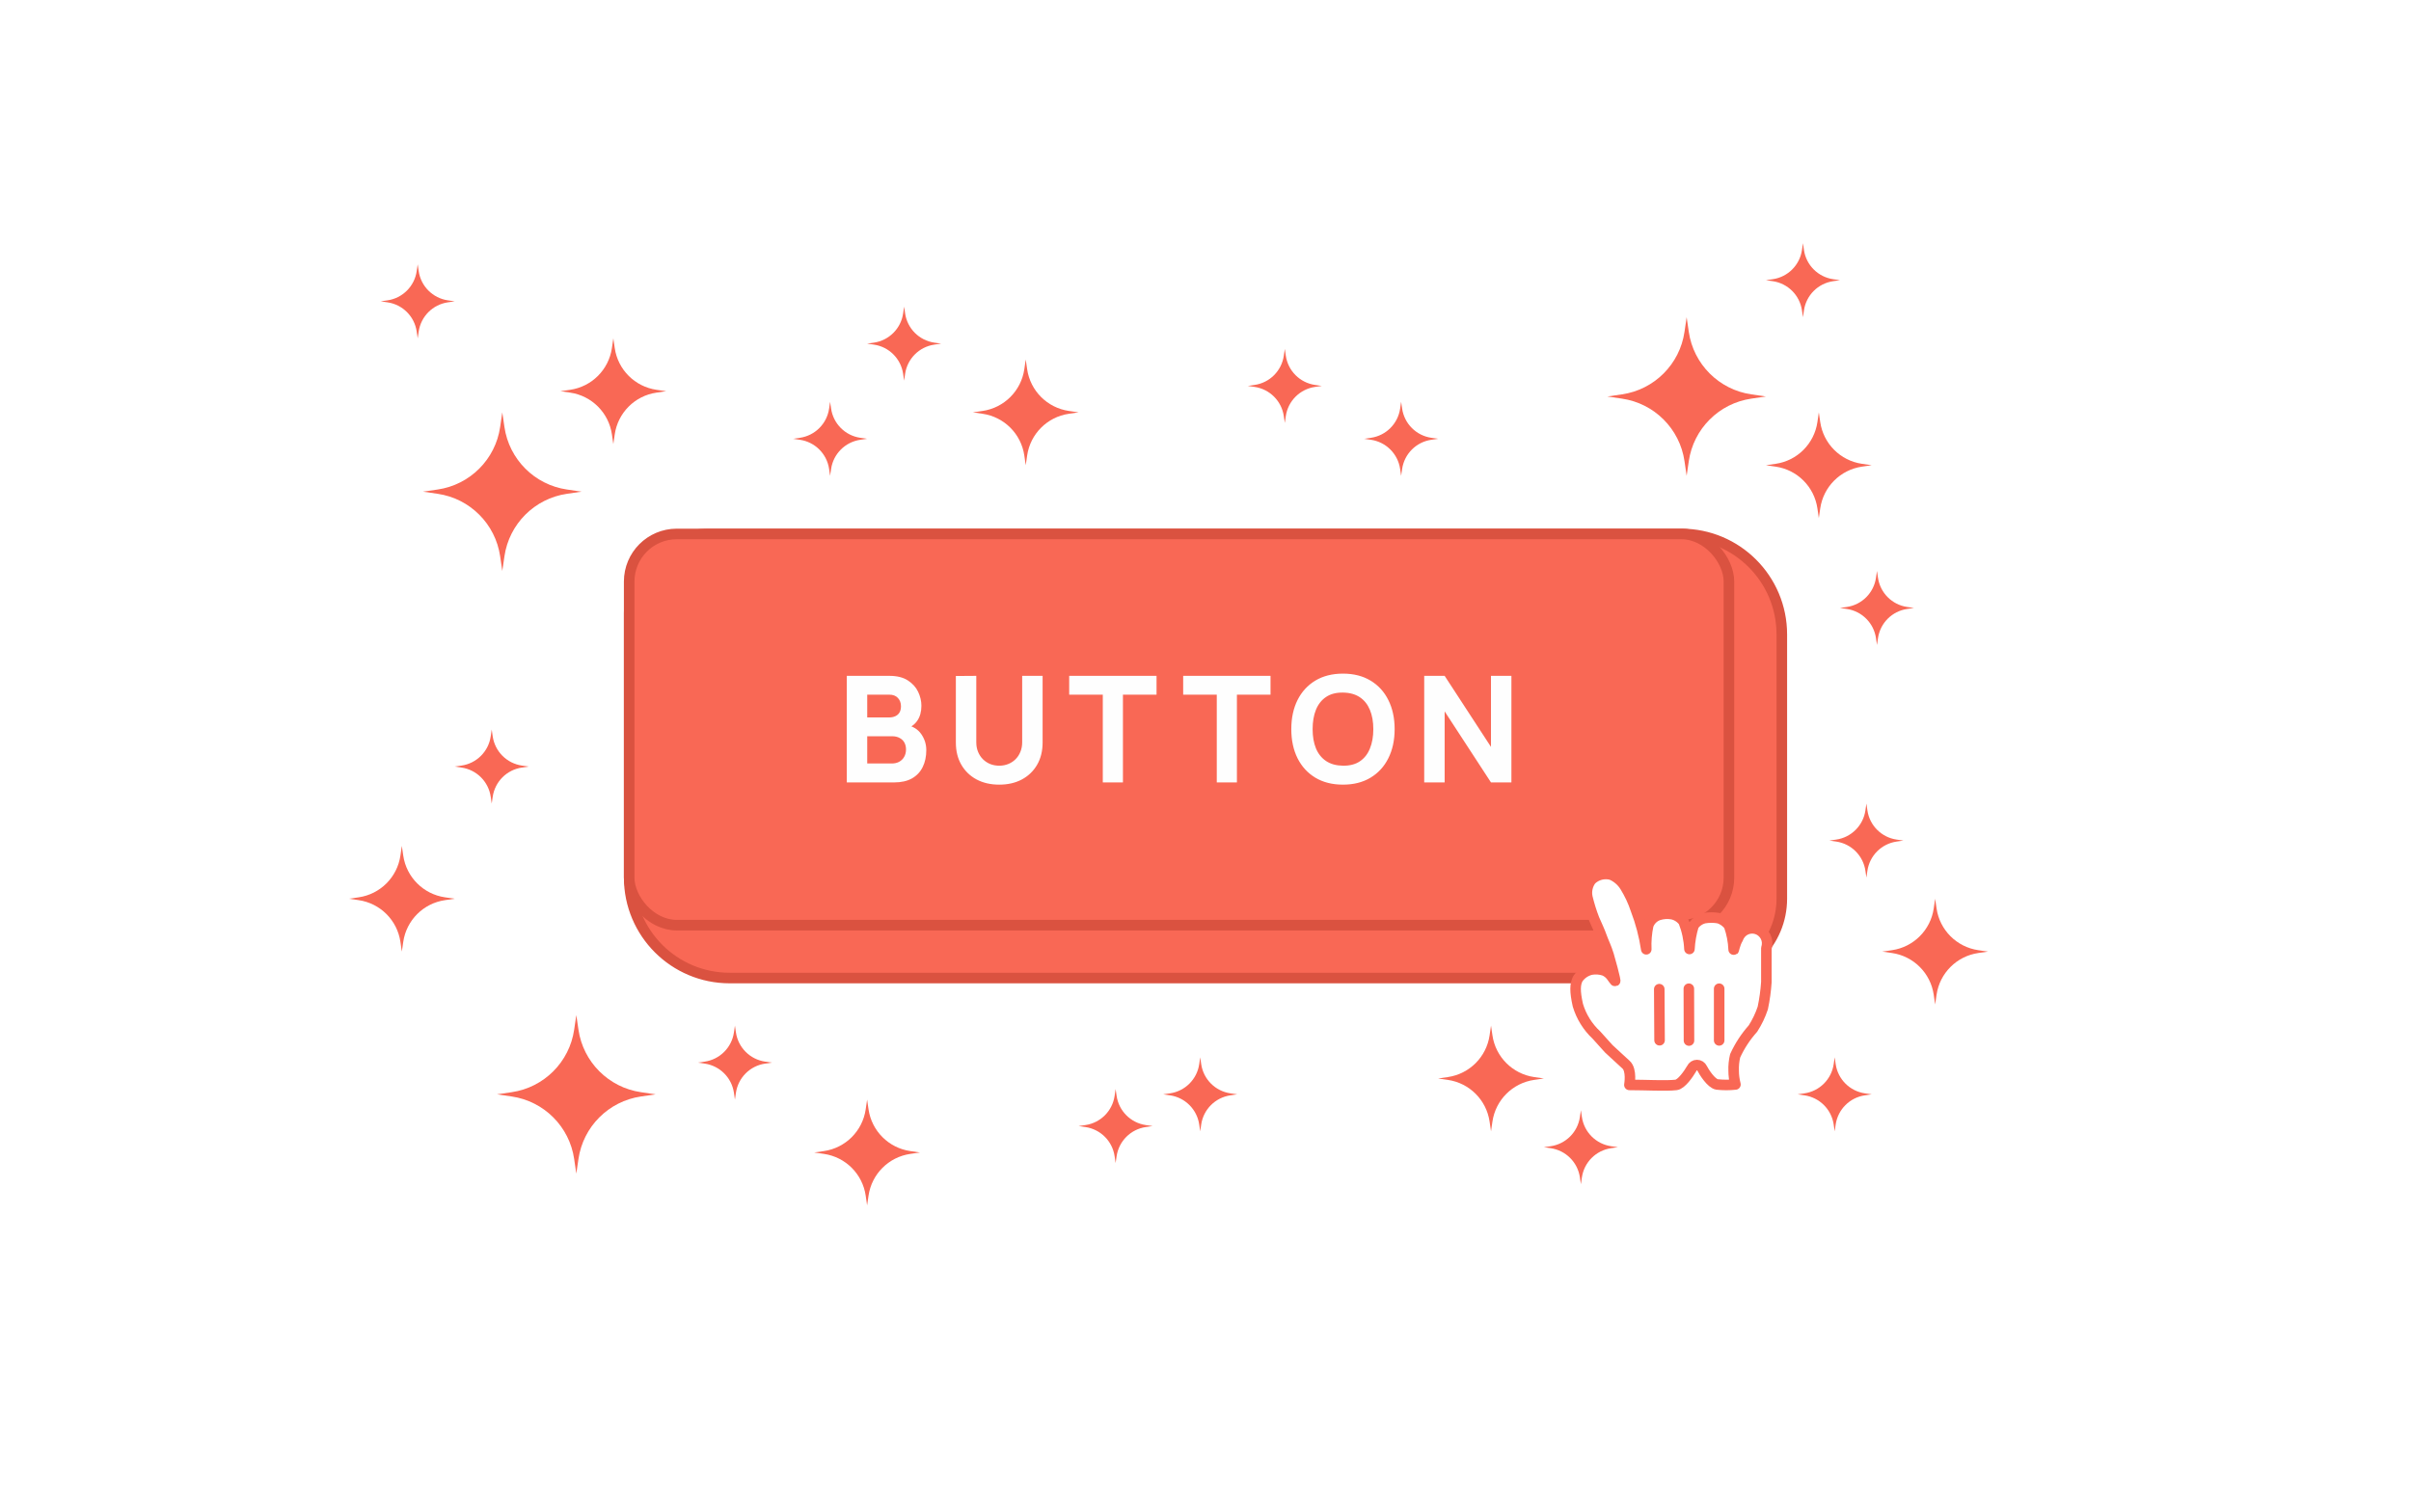 <?xml version="1.0" encoding="UTF-8"?> <svg xmlns="http://www.w3.org/2000/svg" width="228" height="143" viewBox="0 0 228 143" fill="none"><path d="M47.5 39L47.702 40.382C48.148 43.446 50.554 45.852 53.618 46.298L55 46.5L53.618 46.702C50.554 47.148 48.148 49.554 47.702 52.618L47.5 54L47.298 52.618C46.852 49.554 44.446 47.148 41.382 46.702L40 46.5L41.382 46.298C44.446 45.852 46.852 43.446 47.298 40.382L47.5 39Z" fill="#F96855"></path><path d="M159.5 30L159.702 31.382C160.148 34.446 162.555 36.852 165.618 37.298L167 37.5L165.618 37.702C162.555 38.148 160.148 40.554 159.702 43.618L159.5 45L159.298 43.618C158.852 40.554 156.445 38.148 153.382 37.702L152 37.5L153.382 37.298C156.445 36.852 158.852 34.446 159.298 31.382L159.5 30Z" fill="#F96855"></path><path d="M54.5 96L54.702 97.382C55.148 100.445 57.554 102.852 60.618 103.298L62 103.5L60.618 103.702C57.554 104.148 55.148 106.555 54.702 109.618L54.5 111L54.298 109.618C53.852 106.555 51.446 104.148 48.382 103.702L47 103.5L48.382 103.298C51.446 102.852 53.852 100.445 54.298 97.382L54.5 96Z" fill="#F96855"></path><path d="M58 32L58.134 32.921C58.432 34.964 60.036 36.568 62.079 36.866L63 37L62.079 37.134C60.036 37.432 58.432 39.036 58.134 41.079L58 42L57.866 41.079C57.568 39.036 55.964 37.432 53.921 37.134L53 37L53.921 36.866C55.964 36.568 57.568 34.964 57.866 32.921L58 32Z" fill="#F96855"></path><path d="M97 34L97.134 34.921C97.432 36.964 99.036 38.568 101.079 38.866L102 39L101.079 39.134C99.036 39.432 97.432 41.036 97.134 43.079L97 44L96.866 43.079C96.568 41.036 94.964 39.432 92.921 39.134L92 39L92.921 38.866C94.964 38.568 96.568 36.964 96.866 34.921L97 34Z" fill="#F96855"></path><path d="M172 39L172.134 39.921C172.432 41.964 174.036 43.568 176.079 43.866L177 44L176.079 44.134C174.036 44.432 172.432 46.036 172.134 48.079L172 49L171.866 48.079C171.568 46.036 169.964 44.432 167.921 44.134L167 44L167.921 43.866C169.964 43.568 171.568 41.964 171.866 39.921L172 39Z" fill="#F96855"></path><path d="M141 97L141.134 97.921C141.432 99.964 143.036 101.568 145.079 101.866L146 102L145.079 102.134C143.036 102.432 141.432 104.036 141.134 106.079L141 107L140.866 106.079C140.568 104.036 138.964 102.432 136.921 102.134L136 102L136.921 101.866C138.964 101.568 140.568 99.964 140.866 97.921L141 97Z" fill="#F96855"></path><path d="M183 85L183.134 85.921C183.432 87.964 185.036 89.568 187.079 89.866L188 90L187.079 90.134C185.036 90.432 183.432 92.036 183.134 94.079L183 95L182.866 94.079C182.568 92.036 180.964 90.432 178.921 90.134L178 90L178.921 89.866C180.964 89.568 182.568 87.964 182.866 85.921L183 85Z" fill="#F96855"></path><path d="M38 80L38.134 80.921C38.432 82.964 40.036 84.568 42.079 84.866L43 85L42.079 85.134C40.036 85.432 38.432 87.036 38.134 89.079L38 90L37.866 89.079C37.568 87.036 35.964 85.432 33.921 85.134L33 85L33.921 84.866C35.964 84.568 37.568 82.964 37.866 80.921L38 80Z" fill="#F96855"></path><path d="M82 104L82.134 104.921C82.432 106.964 84.036 108.568 86.079 108.866L87 109L86.079 109.134C84.036 109.432 82.432 111.036 82.134 113.079L82 114L81.866 113.079C81.568 111.036 79.964 109.432 77.921 109.134L77 109L77.921 108.866C79.964 108.568 81.568 106.964 81.866 104.921L82 104Z" fill="#F96855"></path><path d="M39.5 25L39.594 25.645C39.803 27.075 40.925 28.197 42.355 28.406L43 28.5L42.355 28.594C40.925 28.803 39.803 29.925 39.594 31.355L39.5 32L39.406 31.355C39.197 29.925 38.075 28.803 36.645 28.594L36 28.5L36.645 28.406C38.075 28.197 39.197 27.075 39.406 25.645L39.5 25Z" fill="#F96855"></path><path d="M78.5 38L78.594 38.645C78.803 40.075 79.925 41.197 81.355 41.406L82 41.5L81.355 41.594C79.925 41.803 78.803 42.925 78.594 44.355L78.5 45L78.406 44.355C78.197 42.925 77.075 41.803 75.645 41.594L75 41.5L75.645 41.406C77.075 41.197 78.197 40.075 78.406 38.645L78.5 38Z" fill="#F96855"></path><path d="M85.5 29L85.594 29.645C85.803 31.075 86.925 32.197 88.355 32.406L89 32.5L88.355 32.594C86.925 32.803 85.803 33.925 85.594 35.355L85.5 36L85.406 35.355C85.197 33.925 84.075 32.803 82.645 32.594L82 32.5L82.645 32.406C84.075 32.197 85.197 31.075 85.406 29.645L85.5 29Z" fill="#F96855"></path><path d="M170.5 23L170.594 23.645C170.803 25.075 171.925 26.197 173.355 26.406L174 26.5L173.355 26.594C171.925 26.803 170.803 27.925 170.594 29.355L170.5 30L170.406 29.355C170.197 27.925 169.075 26.803 167.645 26.594L167 26.5L167.645 26.406C169.075 26.197 170.197 25.075 170.406 23.645L170.5 23Z" fill="#F96855"></path><path d="M177.5 54L177.594 54.645C177.803 56.075 178.925 57.197 180.355 57.406L181 57.5L180.355 57.594C178.925 57.803 177.803 58.925 177.594 60.355L177.5 61L177.406 60.355C177.197 58.925 176.075 57.803 174.645 57.594L174 57.5L174.645 57.406C176.075 57.197 177.197 56.075 177.406 54.645L177.5 54Z" fill="#F96855"></path><path d="M176.5 76L176.594 76.645C176.803 78.075 177.925 79.197 179.355 79.406L180 79.5L179.355 79.594C177.925 79.803 176.803 80.925 176.594 82.355L176.5 83L176.406 82.355C176.197 80.925 175.075 79.803 173.645 79.594L173 79.5L173.645 79.406C175.075 79.197 176.197 78.075 176.406 76.645L176.5 76Z" fill="#F96855"></path><path d="M173.5 100L173.594 100.645C173.803 102.075 174.925 103.197 176.355 103.406L177 103.5L176.355 103.594C174.925 103.803 173.803 104.925 173.594 106.355L173.5 107L173.406 106.355C173.197 104.925 172.075 103.803 170.645 103.594L170 103.5L170.645 103.406C172.075 103.197 173.197 102.075 173.406 100.645L173.5 100Z" fill="#F96855"></path><path d="M149.5 105L149.594 105.645C149.803 107.075 150.925 108.197 152.355 108.406L153 108.5L152.355 108.594C150.925 108.803 149.803 109.925 149.594 111.355L149.5 112L149.406 111.355C149.197 109.925 148.075 108.803 146.645 108.594L146 108.5L146.645 108.406C148.075 108.197 149.197 107.075 149.406 105.645L149.5 105Z" fill="#F96855"></path><path d="M46.5 69L46.594 69.645C46.803 71.075 47.925 72.197 49.355 72.406L50 72.5L49.355 72.594C47.925 72.803 46.803 73.925 46.594 75.355L46.5 76L46.406 75.355C46.197 73.925 45.075 72.803 43.645 72.594L43 72.5L43.645 72.406C45.075 72.197 46.197 71.075 46.406 69.645L46.5 69Z" fill="#F96855"></path><path d="M69.5 97L69.594 97.645C69.803 99.075 70.925 100.197 72.355 100.406L73 100.5L72.355 100.594C70.925 100.803 69.803 101.925 69.594 103.355L69.5 104L69.406 103.355C69.197 101.925 68.075 100.803 66.645 100.594L66 100.5L66.645 100.406C68.075 100.197 69.197 99.075 69.406 97.645L69.5 97Z" fill="#F96855"></path><path d="M113.5 100L113.594 100.645C113.803 102.075 114.925 103.197 116.355 103.406L117 103.5L116.355 103.594C114.925 103.803 113.803 104.925 113.594 106.355L113.5 107L113.406 106.355C113.197 104.925 112.075 103.803 110.645 103.594L110 103.5L110.645 103.406C112.075 103.197 113.197 102.075 113.406 100.645L113.5 100Z" fill="#F96855"></path><path d="M121.5 33L121.594 33.645C121.803 35.075 122.925 36.197 124.355 36.406L125 36.5L124.355 36.594C122.925 36.803 121.803 37.925 121.594 39.355L121.5 40L121.406 39.355C121.197 37.925 120.075 36.803 118.645 36.594L118 36.5L118.645 36.406C120.075 36.197 121.197 35.075 121.406 33.645L121.5 33Z" fill="#F96855"></path><path d="M105.5 103L105.594 103.645C105.803 105.075 106.925 106.197 108.355 106.406L109 106.5L108.355 106.594C106.925 106.803 105.803 107.925 105.594 109.355L105.5 110L105.406 109.355C105.197 107.925 104.075 106.803 102.645 106.594L102 106.5L102.645 106.406C104.075 106.197 105.197 105.075 105.406 103.645L105.5 103Z" fill="#F96855"></path><path d="M132.5 38L132.594 38.645C132.803 40.075 133.925 41.197 135.355 41.406L136 41.5L135.355 41.594C133.925 41.803 132.803 42.925 132.594 44.355L132.5 45L132.406 44.355C132.197 42.925 131.075 41.803 129.645 41.594L129 41.5L129.645 41.406C131.075 41.197 132.197 40.075 132.406 38.645L132.5 38Z" fill="#F96855"></path><path d="M59.5 58C59.5 53.858 62.858 50.5 67 50.5H159C164.247 50.5 168.5 54.753 168.5 60V85C168.5 89.142 165.142 92.5 161 92.5H69C63.753 92.5 59.5 88.247 59.5 83V58Z" fill="#F96855" stroke="#DA5240"></path><rect x="59.5" y="50.5" width="104" height="37" rx="4.5" fill="#F96855"></rect><rect x="59.5" y="50.5" width="104" height="37" rx="4.5" stroke="#DA5240"></rect><path d="M80.078 74V63.92H84.11C84.828 63.92 85.409 64.065 85.853 64.354C86.296 64.639 86.62 64.998 86.826 65.432C87.031 65.866 87.134 66.305 87.134 66.748C87.134 67.313 87.005 67.782 86.749 68.155C86.497 68.528 86.149 68.778 85.706 68.904V68.554C86.336 68.685 86.807 68.976 87.12 69.429C87.437 69.882 87.596 70.388 87.596 70.948C87.596 71.55 87.484 72.08 87.26 72.537C87.04 72.994 86.704 73.354 86.252 73.615C85.799 73.872 85.23 74 84.544 74H80.078ZM82.01 72.208H84.348C84.604 72.208 84.833 72.154 85.034 72.047C85.234 71.935 85.391 71.781 85.503 71.585C85.619 71.384 85.678 71.149 85.678 70.878C85.678 70.64 85.629 70.428 85.531 70.241C85.433 70.054 85.283 69.907 85.083 69.8C84.887 69.688 84.642 69.632 84.348 69.632H82.01V72.208ZM82.01 67.854H84.082C84.296 67.854 84.488 67.817 84.656 67.742C84.824 67.667 84.957 67.553 85.055 67.399C85.153 67.24 85.202 67.037 85.202 66.79C85.202 66.482 85.106 66.223 84.915 66.013C84.723 65.803 84.446 65.698 84.082 65.698H82.01V67.854ZM94.494 74.21C93.682 74.21 92.968 74.047 92.352 73.72C91.736 73.389 91.255 72.924 90.91 72.327C90.564 71.73 90.392 71.027 90.392 70.22V63.934L92.324 63.92V70.206C92.324 70.537 92.38 70.838 92.492 71.109C92.604 71.38 92.758 71.613 92.954 71.809C93.154 72.005 93.385 72.157 93.647 72.264C93.913 72.367 94.195 72.418 94.494 72.418C94.802 72.418 95.086 72.364 95.348 72.257C95.614 72.15 95.845 71.998 96.041 71.802C96.237 71.606 96.388 71.373 96.496 71.102C96.608 70.831 96.664 70.533 96.664 70.206V63.92H98.596V70.22C98.596 71.027 98.423 71.73 98.078 72.327C97.732 72.924 97.252 73.389 96.636 73.72C96.02 74.047 95.306 74.21 94.494 74.21ZM104.288 74V65.698H101.11V63.92H109.37V65.698H106.192V74H104.288ZM115.067 74V65.698H111.889V63.92H120.149V65.698H116.971V74H115.067ZM127 74.21C125.992 74.21 125.121 73.991 124.389 73.552C123.661 73.113 123.098 72.5 122.702 71.711C122.31 70.922 122.114 70.005 122.114 68.96C122.114 67.915 122.31 66.998 122.702 66.209C123.098 65.42 123.661 64.807 124.389 64.368C125.121 63.929 125.992 63.71 127 63.71C128.008 63.71 128.876 63.929 129.604 64.368C130.336 64.807 130.899 65.42 131.291 66.209C131.687 66.998 131.886 67.915 131.886 68.96C131.886 70.005 131.687 70.922 131.291 71.711C130.899 72.5 130.336 73.113 129.604 73.552C128.876 73.991 128.008 74.21 127 74.21ZM127 72.418C127.639 72.427 128.171 72.29 128.596 72.005C129.02 71.72 129.338 71.317 129.548 70.794C129.762 70.271 129.87 69.66 129.87 68.96C129.87 68.26 129.762 67.653 129.548 67.14C129.338 66.627 129.02 66.228 128.596 65.943C128.171 65.658 127.639 65.511 127 65.502C126.36 65.493 125.828 65.63 125.404 65.915C124.979 66.2 124.659 66.603 124.445 67.126C124.235 67.649 124.13 68.26 124.13 68.96C124.13 69.66 124.235 70.267 124.445 70.78C124.659 71.293 124.979 71.692 125.404 71.977C125.828 72.262 126.36 72.409 127 72.418ZM134.683 74V63.92H136.615L140.997 70.64V63.92H142.929V74H140.997L136.615 67.28V74H134.683Z" fill="#FEFEFE"></path><g filter="url(#filter0_d_3391_2479)"><path d="M163.946 87.151C163.946 87.349 164.045 86.6 164.356 86.106C164.476 85.75 164.732 85.456 165.069 85.289C165.235 85.206 165.416 85.157 165.602 85.145C165.788 85.132 165.974 85.156 166.15 85.216C166.326 85.275 166.489 85.368 166.629 85.491C166.769 85.613 166.884 85.762 166.967 85.928C167.049 86.095 167.098 86.276 167.111 86.462C167.123 86.647 167.099 86.834 167.04 87.01C167.04 87.942 167.04 87.9 167.04 88.521C167.04 89.143 167.04 89.68 167.04 90.216C166.986 91.043 166.872 91.864 166.701 92.674C166.474 93.361 166.16 94.016 165.769 94.624C165.082 95.391 164.515 96.258 164.087 97.195C163.976 97.657 163.929 98.133 163.946 98.608C163.947 99.046 164.004 99.483 164.116 99.907C163.538 99.971 162.956 99.971 162.378 99.907C161.827 99.823 161.135 98.721 160.965 98.382C160.922 98.289 160.854 98.21 160.767 98.154C160.681 98.099 160.581 98.07 160.478 98.07C160.376 98.07 160.275 98.099 160.189 98.154C160.102 98.21 160.034 98.289 159.991 98.382C159.68 98.918 159.002 99.893 158.507 99.95C157.575 100.063 155.611 99.95 154.086 99.95C154.086 99.95 154.34 98.537 153.761 98.028C153.182 97.52 152.588 96.927 152.136 96.531L150.964 95.231C150.139 94.463 149.534 93.487 149.212 92.406C148.915 91.078 148.944 90.428 149.212 89.906C149.509 89.472 149.957 89.164 150.469 89.044C150.88 88.972 151.302 89.001 151.698 89.129C151.976 89.245 152.215 89.436 152.391 89.68C152.715 90.118 152.814 90.329 152.701 89.849C152.588 89.369 152.419 88.662 152.122 87.659C151.882 86.883 151.642 86.445 151.458 85.922C151.275 85.399 151.034 84.905 150.752 84.255C150.496 83.591 150.284 82.912 150.116 82.221C150.052 81.936 150.051 81.641 150.112 81.356C150.173 81.07 150.295 80.802 150.469 80.568C150.718 80.324 151.026 80.149 151.363 80.062C151.701 79.976 152.055 79.979 152.391 80.073C152.924 80.305 153.372 80.694 153.676 81.189C154.098 81.873 154.44 82.603 154.693 83.365C155.159 84.578 155.49 85.838 155.682 87.123C155.648 86.365 155.709 85.605 155.866 84.862C155.944 84.637 156.073 84.432 156.241 84.263C156.41 84.094 156.615 83.966 156.84 83.888C157.26 83.753 157.707 83.724 158.14 83.803C158.572 83.899 158.954 84.15 159.214 84.509C159.538 85.335 159.724 86.208 159.765 87.094C159.806 86.337 159.939 85.588 160.16 84.862C160.397 84.531 160.742 84.291 161.135 84.184C161.602 84.1 162.081 84.1 162.548 84.184C162.93 84.314 163.264 84.555 163.508 84.877C163.807 85.626 163.988 86.417 164.045 87.222" fill="white"></path><path d="M163.946 87.151C163.946 87.349 164.045 86.6 164.356 86.106C164.476 85.75 164.732 85.456 165.069 85.289C165.235 85.206 165.416 85.157 165.602 85.145C165.788 85.132 165.974 85.156 166.15 85.216C166.326 85.275 166.489 85.368 166.629 85.491C166.769 85.613 166.884 85.762 166.967 85.928C167.049 86.095 167.098 86.276 167.111 86.462C167.123 86.647 167.099 86.834 167.04 87.01C167.04 87.942 167.04 87.9 167.04 88.521C167.04 89.143 167.04 89.68 167.04 90.216C166.986 91.043 166.872 91.864 166.701 92.674C166.474 93.361 166.16 94.016 165.769 94.624C165.082 95.391 164.515 96.258 164.087 97.195C163.976 97.657 163.929 98.133 163.946 98.608C163.947 99.046 164.004 99.483 164.116 99.907C163.538 99.971 162.956 99.971 162.378 99.907C161.827 99.823 161.135 98.721 160.965 98.382C160.922 98.289 160.854 98.21 160.767 98.154C160.681 98.099 160.581 98.07 160.478 98.07C160.376 98.07 160.275 98.099 160.189 98.154C160.102 98.21 160.034 98.289 159.991 98.382C159.68 98.918 159.002 99.893 158.507 99.95C157.575 100.063 155.611 99.95 154.086 99.95C154.086 99.95 154.34 98.537 153.761 98.028C153.182 97.52 152.588 96.927 152.136 96.531L150.964 95.231C150.139 94.463 149.534 93.487 149.212 92.406C148.915 91.078 148.944 90.428 149.212 89.906C149.509 89.472 149.957 89.164 150.469 89.044C150.88 88.972 151.302 89.001 151.698 89.129C151.976 89.245 152.215 89.436 152.391 89.68C152.715 90.118 152.814 90.329 152.701 89.849C152.588 89.369 152.419 88.662 152.122 87.659C151.882 86.883 151.642 86.445 151.458 85.922C151.275 85.399 151.034 84.905 150.752 84.255C150.496 83.591 150.284 82.912 150.116 82.221C150.052 81.936 150.051 81.641 150.112 81.356C150.173 81.07 150.295 80.802 150.469 80.568C150.718 80.324 151.026 80.149 151.363 80.062C151.701 79.976 152.055 79.979 152.391 80.073C152.924 80.305 153.372 80.694 153.676 81.189C154.098 81.873 154.44 82.603 154.693 83.365C155.159 84.578 155.49 85.838 155.682 87.123C155.648 86.365 155.709 85.605 155.866 84.862C155.944 84.637 156.073 84.432 156.241 84.263C156.41 84.094 156.615 83.966 156.84 83.888C157.26 83.753 157.706 83.724 158.14 83.803C158.572 83.899 158.954 84.15 159.214 84.509C159.538 85.335 159.724 86.208 159.765 87.094C159.806 86.337 159.939 85.588 160.16 84.862C160.397 84.531 160.742 84.291 161.135 84.184C161.602 84.1 162.081 84.1 162.548 84.184C162.93 84.314 163.264 84.555 163.508 84.877C163.766 85.609 163.914 86.375 163.946 87.151V87.151Z" stroke="#F96855" stroke-width="0.997" stroke-linejoin="round"></path><path d="M162.576 95.74V90.852" stroke="#F96855" stroke-width="0.997" stroke-linecap="round"></path><path d="M159.722 95.754L159.708 90.852" stroke="#F96855" stroke-width="0.997" stroke-linecap="round"></path><path d="M156.911 90.894L156.939 95.726" stroke="#F96855" stroke-width="0.997" stroke-linecap="round"></path></g><defs><filter id="filter0_d_3391_2479" x="145.842" y="79.501" width="24.43" height="26.315" filterUnits="userSpaceOnUse" color-interpolation-filters="sRGB"><feFlood flood-opacity="0" result="BackgroundImageFix"></feFlood><feColorMatrix in="SourceAlpha" type="matrix" values="0 0 0 0 0 0 0 0 0 0 0 0 0 0 0 0 0 0 127 0" result="hardAlpha"></feColorMatrix><feOffset dy="2.659"></feOffset><feGaussianBlur stdDeviation="1.33"></feGaussianBlur><feColorMatrix type="matrix" values="0 0 0 0 0 0 0 0 0 0 0 0 0 0 0 0 0 0 0.25 0"></feColorMatrix><feBlend mode="normal" in2="BackgroundImageFix" result="effect1_dropShadow_3391_2479"></feBlend><feBlend mode="normal" in="SourceGraphic" in2="effect1_dropShadow_3391_2479" result="shape"></feBlend></filter></defs></svg> 